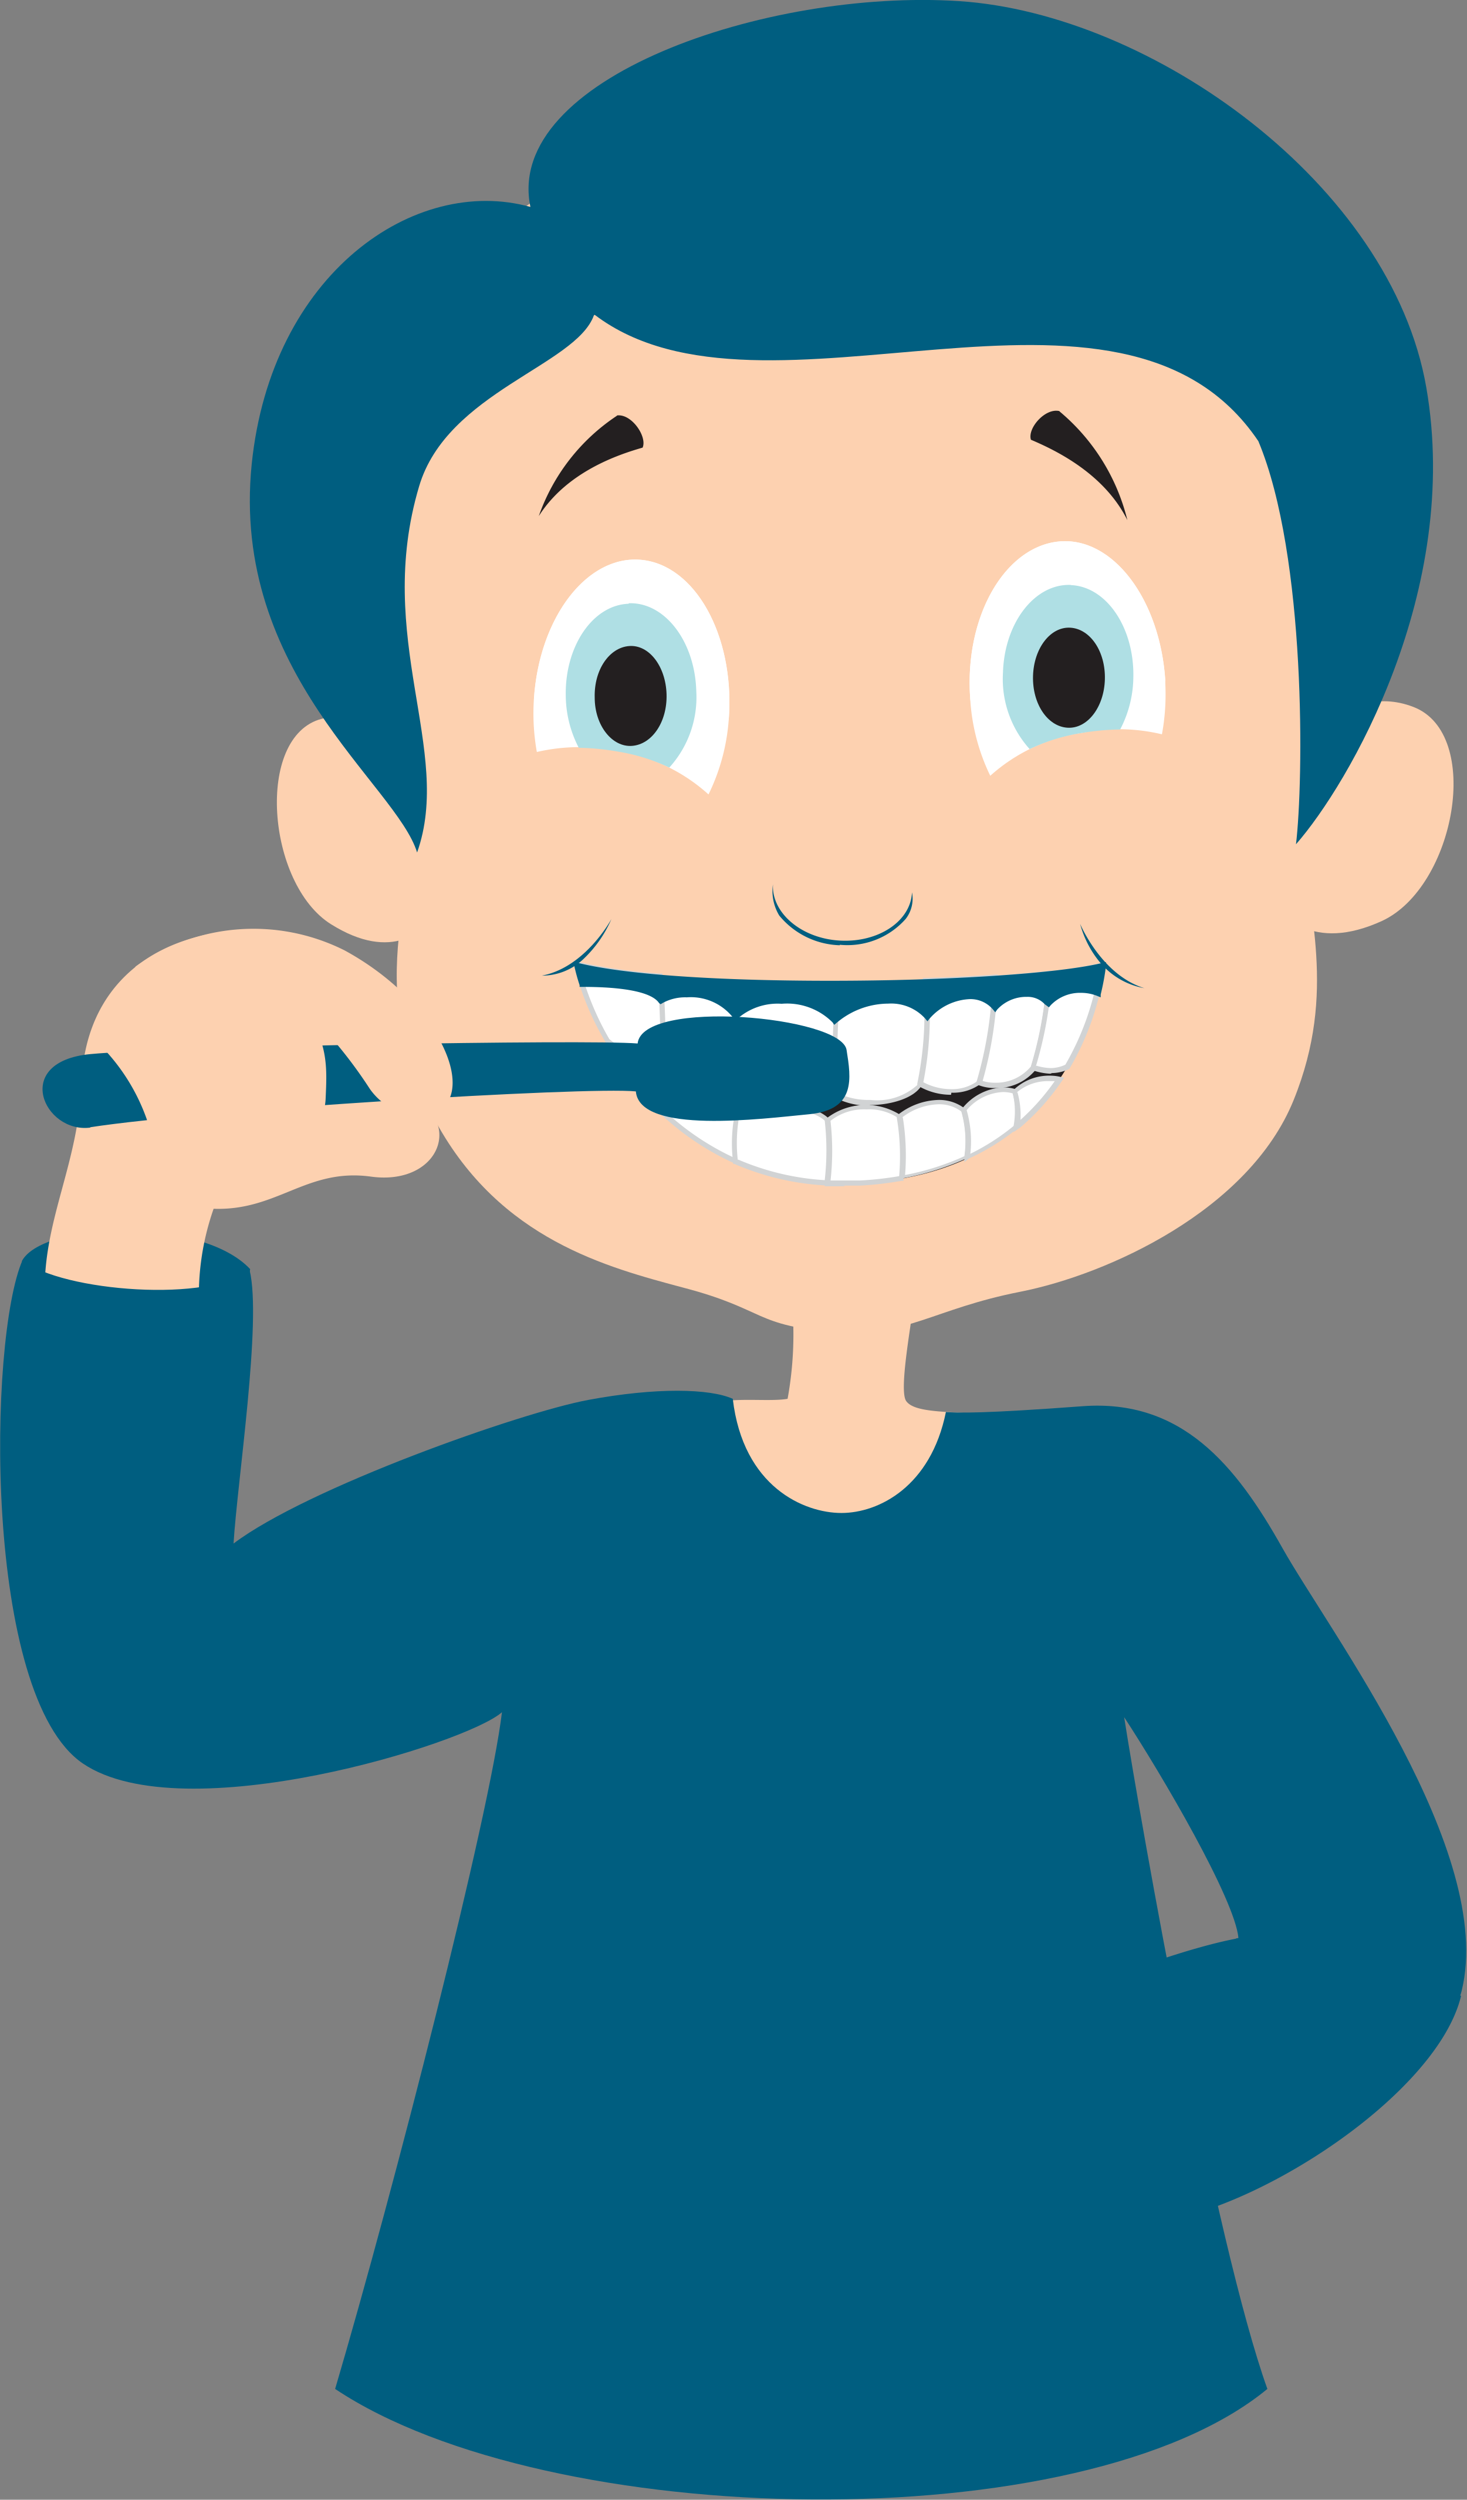 <?xml version="1.0" encoding="utf-8"?>
<svg xmlns="http://www.w3.org/2000/svg" xmlns:xlink="http://www.w3.org/1999/xlink" viewBox="0 0 91.27 155.47">
  <rect x="0" y="0" width="91.27" height="155.47" fill="#808080" stroke="none"/>
  <defs>
    <style>.cls-1{fill:none;}.cls-2{clip-path:url(#clip-path);}.cls-3{fill:#fdd1b0;}.cls-4{fill:#005e80;}.cls-5{fill:#231f20;}.cls-6{fill:#fff;}.cls-7{fill:#d1d3d4;}.cls-8{fill:#afdfe4;}</style>
    <clipPath id="clip-path" transform="translate(0 0)">
      <rect class="cls-1" width="153.46" height="155.47"/>
    </clipPath>
  </defs>
  <title>hampaidenpesu-2</title>
  <g id="Layer_2" data-name="Layer 2">
    <g id="Layer_1-2" data-name="Layer 1">
      <g class="cls-2">
        <path class="cls-3" d="M49,79a22.25,22.25,0,0,1,0,8c-1.8.31-5.77-.62-6.32,1.79s4.53,10.45,10.22,9.91S62,90.11,62,88c-2.81-.23-5.07-.08-5.62-.86S57,80.9,57,79.58c-.62-.78-7.49-1.79-8-.62" transform="translate(0 0)"/>
        <path class="cls-4" d="M1.39,78.38c1.43-2.42,11.16-2.68,14.17.55-.49,4.5-4.29,5.93-7.65,5.88s-6.84-4.27-6.53-6.42" transform="translate(0 0)"/>
        <path class="cls-3" d="M2.78,80.2c0-4.49,2.11-7.88,2.3-12.91S8.36,58.82,13.55,58a13.5,13.5,0,0,1,13,5.58c2.22,3.43,1.72,5.15.35,5.7,1.29,1.83-.38,4.37-3.82,3.9-4-.55-5.81,2.14-9.79,2a16.31,16.31,0,0,0-.9,6.2c-1.6,1.52-8.7,1.52-9.56-1.17" transform="translate(0 0)"/>
        <path class="cls-4" d="M15.57,78.93c-2.37,2.13-11.73,1.41-14.17-.55-2.13,4.86-2.47,27.1,3.77,31.31s23.88-1.25,26.06-3.2c-.78,6.48-6.71,29.65-10.38,42.09,13.26,8.85,46.5,9.48,58,0-3.28-9.17-7.83-34.92-8.91-41.78,2.35,3.59,6.88,11.31,7.11,13.73-2.73.47,12.41,9.35,13.89,3.28,2.11-8.63-8.27-22.39-11.16-27.54S73.52,87,67.35,87.46s-7.73.42-8.5.36c-.94,4.64-4.18,6.28-6.5,6.28S46.23,92.48,45.59,87c-1.42-.64-4.77-.72-9,.07S19.13,92.53,14.53,96c.23-3.82,1.77-13.86,1-17" transform="translate(0 0)"/>
        <path class="cls-4" d="M83.89,120.26a31.16,31.16,0,0,0-6.79.28c-2.73.47-8.19,2.34-9.05,3.12-.7,3.43-.47,11.39,3.59,14.59,6.55-.7,17.78-8,19.26-14.11Z" transform="translate(0 0)"/>
        <path class="cls-4" d="M69.71,136.25a13.2,13.2,0,0,1-1.45-3.54l.3-.08A12.91,12.91,0,0,0,70,136.09Z" transform="translate(0 0)"/>
        <path class="cls-3" d="M26.45,48.93S24.33,43.56,20,44.71c-4.14,1.1-3.4,10.27.59,12.77,3.83,2.4,5.92.4,6.73-.81.35-1.73-.84-7.74-.84-7.74" transform="translate(0 0)"/>
        <path class="cls-3" d="M80.55,47.57s2.83-5.36,7.39-3.6c4.33,1.67,2.59,11.18-1.94,13.3-4.36,2-6.4-.33-7.14-1.69-.19-1.86,1.69-8,1.69-8" transform="translate(0 0)"/>
        <path class="cls-3" d="M52.05,82.85c4.38.31,6-1.44,11.43-2.51s14.22-5.06,17-11.91.72-11.83.78-16,4.34-30.16-8.08-39S35.53,5,27.64,18.31s-1.3,22.13-1.43,29.5-3.91,13.19.93,22c4,7.28,10.6,9,15.39,10.28,5.16,1.35,4.36,2.39,9.52,2.76" transform="translate(0 0)"/>
        <path class="cls-3" d="M72.1,45.22a15.45,15.45,0,0,0,.42-4.14c-.13-6.06-3.2-10.87-6.86-10.76s-6.52,5.11-6.39,11.17a10.62,10.62,0,0,0,2.32,7c3-2.16,6.89-3.87,10.51-3.22" transform="translate(0 0)"/>
        <path class="cls-3" d="M40.66,31.23c-3.6-.55-7.08,3.94-7.78,10a13.92,13.92,0,0,0,.36,5.63c3.58-1.38,8.06.09,10.95,2.82,1-1.43,1.49-3.6,1.72-6.47.48-6.1-1.65-11.45-5.24-12" transform="translate(0 0)"/>
        <path class="cls-5" d="M65.91,25.58a12.77,12.77,0,0,1,4.23,6.77c-1.46-2.93-4.52-4.37-6-5-.23-.71.89-2,1.78-1.78" transform="translate(0 0)"/>
        <path class="cls-5" d="M38.38,25.86a12.4,12.4,0,0,0-4.86,6.24c1.74-2.75,4.92-3.82,6.46-4.26.3-.68-.69-2.13-1.6-2" transform="translate(0 0)"/>
        <path class="cls-3" d="M56.74,55.52c-.09,1.87-2,3.27-4.49,3.13S48,56.89,48.1,55Z" transform="translate(0 0)"/>
        <path class="cls-4" d="M52.25,58.79a5.06,5.06,0,0,1-3.77-1.85A2.94,2.94,0,0,1,48.09,55c-.09,1.79,1.78,3.37,4.17,3.5s4.4-1.2,4.48-3a2.05,2.05,0,0,1-.39,1.65,4.84,4.84,0,0,1-4.1,1.61" transform="translate(0 0)"/>
        <path class="cls-5" d="M35.87,60c6.59,1.64,27.2,1.33,32.69,0-.36,3.12-2.85,13-15,13.58S36.61,63.58,35.87,60" transform="translate(0 0)"/>
        <path class="cls-6" d="M45.53,61c-1.6-.06-3.12-.15-4.51-.27.2,1.92.21,5,.21,5a3.94,3.94,0,0,0,4.4,1.77,22.83,22.83,0,0,0-.1-6.54" transform="translate(0 0)"/>
        <path class="cls-6" d="M35.87,60a17.43,17.43,0,0,0,1.9,4.73c1.13.83,2.47,1.49,3.47,1,0,0,0-3.12-.21-5A35.25,35.25,0,0,1,35.87,60" transform="translate(0 0)"/>
        <path class="cls-7" d="M37.89,64.61a4.9,4.9,0,0,0,2.65,1.14,1.62,1.62,0,0,0,.55-.09c0-.55,0-3.09-.19-4.79a36.63,36.63,0,0,1-4.81-.67,17.56,17.56,0,0,0,1.81,4.41m2.65,1.45h0a5.22,5.22,0,0,1-2.86-1.22l0,0A17.18,17.18,0,0,1,35.71,60l0-.24.24.06a34.65,34.65,0,0,0,5.14.73h.13v.13c.2,1.9.21,5,.21,5.05v.1l-.09,0a1.91,1.91,0,0,1-.77.15" transform="translate(0 0)"/>
        <path class="cls-6" d="M52.18,61.11c-2.25,0-4.52,0-6.64-.11a22.82,22.82,0,0,1,.1,6.54c1.43,1.87,5.54,1.35,6.37.52a33,33,0,0,1,.17-6.95" transform="translate(0 0)"/>
        <path class="cls-6" d="M57.57,61c-1.75.06-3.57.1-5.4.1A33,33,0,0,0,52,68.06c1.46.83,4.53.52,5.25-.68A21.56,21.56,0,0,0,57.57,61" transform="translate(0 0)"/>
        <path class="cls-6" d="M57.57,61c-1.75.06-3.57.1-5.4.1a27.65,27.65,0,0,0-.25,5.51,4.93,4.93,0,0,0,3.72.4c.62-.31,1.55-.31,1.87-1.23A17.64,17.64,0,0,0,57.57,61" transform="translate(0 0)"/>
        <path class="cls-7" d="M52.15,68a4.42,4.42,0,0,0,2,.41,3.73,3.73,0,0,0,3-1,21.73,21.73,0,0,0,.33-6.15c-1.68.06-3.4.09-5.13.09a33.15,33.15,0,0,0-.15,6.7m2,.72h0a4.59,4.59,0,0,1-2.22-.49l-.07,0v-.08a33.44,33.44,0,0,1,.17-7L52,61h.13c1.82,0,3.63,0,5.39-.1h.14l0,.13a21.4,21.4,0,0,1-.32,6.43l0,.05c-.51.84-2,1.22-3.24,1.22" transform="translate(0 0)"/>
        <path class="cls-6" d="M61.91,60.79c-1.35.09-2.82.16-4.34.21a21.56,21.56,0,0,1-.32,6.37,3.37,3.37,0,0,0,3.69-.05,24.42,24.42,0,0,0,1-6.53" transform="translate(0 0)"/>
        <path class="cls-6" d="M61.91,60.79c-1.35.09-2.82.16-4.34.21a17.64,17.64,0,0,1-.06,4.78v0c.94,1.25,3.24.54,3.8.1a18.86,18.86,0,0,0,.59-5.07" transform="translate(0 0)"/>
        <path class="cls-7" d="M57.43,67.3a3.71,3.71,0,0,0,1.73.44,2.67,2.67,0,0,0,1.65-.5A24.58,24.58,0,0,0,61.76,61c-1.25.08-2.59.15-4,.2a21.45,21.45,0,0,1-.32,6.14m1.73.75h0a4,4,0,0,1-2-.53l-.1-.06,0-.11A21.55,21.55,0,0,0,57.42,61l0-.18h.18c1.53-.05,3-.12,4.33-.21h.16v.16a24.8,24.8,0,0,1-1,6.58v0l0,0a2.89,2.89,0,0,1-1.9.61" transform="translate(0 0)"/>
        <path class="cls-6" d="M61.91,60.79a24.42,24.42,0,0,1-1,6.53,3,3,0,0,0,3.33-.94,23.56,23.56,0,0,0,1-5.89c-1,.11-2.16.21-3.39.29" transform="translate(0 0)"/>
        <path class="cls-6" d="M61.91,60.79a18.86,18.86,0,0,1-.59,5.07,3.26,3.26,0,0,0,3.27-.58,23.55,23.55,0,0,0,.71-4.79c-1,.11-2.16.21-3.39.29" transform="translate(0 0)"/>
        <path class="cls-7" d="M61.14,67.23a2.5,2.5,0,0,0,.75.11,2.82,2.82,0,0,0,2.24-1,23.74,23.74,0,0,0,1-5.64c-.91.1-1.94.18-3.07.26a24.68,24.68,0,0,1-.93,6.29m.75.42h0a2.76,2.76,0,0,1-1-.18l-.13-.05,0-.14a24.4,24.4,0,0,0,1-6.48v-.15h.15c1.26-.08,2.4-.18,3.39-.29l.18,0v.18a24,24,0,0,1-1,5.93v0a3.1,3.1,0,0,1-2.52,1.18" transform="translate(0 0)"/>
        <path class="cls-6" d="M65.3,60.5a23.56,23.56,0,0,1-1,5.89,2.66,2.66,0,0,0,2.11,0A16.83,16.83,0,0,0,68.56,60a27.7,27.7,0,0,1-3.26.51" transform="translate(0 0)"/>
        <path class="cls-6" d="M65.3,60.5a22.6,22.6,0,0,1-.68,4.68c.41.46,1.8.3,2.45-.12A14.25,14.25,0,0,0,68.56,60a27.7,27.7,0,0,1-3.26.51" transform="translate(0 0)"/>
        <path class="cls-7" d="M64.48,66.28a3.43,3.43,0,0,0,.9.15,2.2,2.2,0,0,0,.9-.21,16.89,16.89,0,0,0,2.1-6,29.07,29.07,0,0,1-2.93.45,24.8,24.8,0,0,1-1,5.64m.9.47a3.9,3.9,0,0,1-1-.18l-.27-.07.06-.16a23.56,23.56,0,0,0,1-5.84v-.13h.13a27.33,27.33,0,0,0,3.24-.51l.22-.05,0,.22a16.86,16.86,0,0,1-2.2,6.42l0,0,0,0a2.53,2.53,0,0,1-1.08.26" transform="translate(0 0)"/>
        <path class="cls-4" d="M35.87,60a11.64,11.64,0,0,0,.32,1.19c1.47,0,4.28.12,5,1.11,1.36-.82,4-.23,4.62,1,1.42-1.51,5.17-1.15,6.16.25,1.5-1.4,4.54-1.83,5.79-.25,1-1.19,3.11-1.89,4.21-.57.55-.78,2.44-1.27,3.21-.36a2.84,2.84,0,0,1,3.11-.6A14.73,14.73,0,0,0,68.56,60c-5.49,1.33-26.1,1.64-32.69,0" transform="translate(0 0)"/>
        <path class="cls-4" d="M48.62,62.16a4.58,4.58,0,0,1,3.32,1.16,5.28,5.28,0,0,1,3.33-1.18,3.23,3.23,0,0,1,2.44.93,3.83,3.83,0,0,1,2.62-1.21,2.15,2.15,0,0,1,1.58.63,2.9,2.9,0,0,1,2-.77,1.79,1.79,0,0,1,1.24.42,2.89,2.89,0,0,1,2-.75,3.11,3.11,0,0,1,1,.17c.13-.56.2-1,.25-1.36-2.9.64-9.58,1.07-16.8,1.07-7,0-12.57-.38-15.51-1.06q.09.39.23.82c1.83,0,4.12.19,4.88,1.07a3.34,3.34,0,0,1,1.54-.33A3.94,3.94,0,0,1,45.79,63a4.27,4.27,0,0,1,2.83-.88m3.28,1.62-.1-.15a4,4,0,0,0-3.17-1.16,3.79,3.79,0,0,0-2.75.93l-.15.16-.1-.2a3.34,3.34,0,0,0-2.9-1.29,2.93,2.93,0,0,0-1.5.35l-.13.08L41,62.38c-.45-.67-2.17-1-4.73-1h-.21l0-.11a11.55,11.55,0,0,1-.33-1.2l0-.24.24.06c2.84.71,8.55,1.11,15.68,1.11,7.38,0,14.19-.45,16.94-1.11l.22-.05,0,.22a14.93,14.93,0,0,1-.33,1.79l0,.18-.17-.07a2.71,2.71,0,0,0-1.05-.21,2.52,2.52,0,0,0-1.88.76l-.12.14L65,62.46A1.44,1.44,0,0,0,63.89,62a2.46,2.46,0,0,0-1.85.79l-.12.17-.13-.16a1.83,1.83,0,0,0-1.46-.66,3.52,3.52,0,0,0-2.51,1.23l-.12.15-.12-.15a2.85,2.85,0,0,0-2.31-.95A5,5,0,0,0,52,63.66Z" transform="translate(0 0)"/>
        <path class="cls-6" d="M46,68.81c-.62-1-3.45-1.7-4.6-1.52a2.89,2.89,0,0,0-2.08-.22,16.69,16.69,0,0,0,6.48,5.17,9.43,9.43,0,0,1,.2-3.43" transform="translate(0 0)"/>
        <path class="cls-6" d="M45.74,70.64A9,9,0,0,1,46,68.81c-.62-1-3.45-1.71-4.6-1.52a2.89,2.89,0,0,0-2.08-.22,17.67,17.67,0,0,0,3.38,3.35,6.28,6.28,0,0,0,3,.22" transform="translate(0 0)"/>
        <path class="cls-7" d="M39.62,67.19a16.44,16.44,0,0,0,6,4.79,9.62,9.62,0,0,1,.22-3.14c-.57-.76-2.68-1.42-4-1.42l-.39,0h-.08l-.06-.05a2.35,2.35,0,0,0-1.68-.21M46,72.49l-.25-.11a16.75,16.75,0,0,1-6.54-5.21L39,67l.26,0a3,3,0,0,1,2.15.21c1.19-.15,4,.57,4.69,1.6l0,.06,0,.07a9.32,9.32,0,0,0-.2,3.36Z" transform="translate(0 0)"/>
        <path class="cls-6" d="M51.51,69.63c-1-1-4.4-1.11-5.5-.82a9.43,9.43,0,0,0-.2,3.43,16.23,16.23,0,0,0,5.64,1.33,16.17,16.17,0,0,0,.06-3.93" transform="translate(0 0)"/>
        <path class="cls-6" d="M51.51,69.63c-1-1-4.4-1.11-5.5-.82a9,9,0,0,0-.26,1.81A7.52,7.52,0,0,0,48.47,72a4.56,4.56,0,0,0,3.12,0,10.14,10.14,0,0,0-.08-2.42" transform="translate(0 0)"/>
        <path class="cls-7" d="M45.95,72.13a16.12,16.12,0,0,0,5.36,1.27,16.35,16.35,0,0,0,0-3.7c-.64-.61-2.36-.88-3.8-.88a7.18,7.18,0,0,0-1.42.12,9.46,9.46,0,0,0-.19,3.19m5.63,1.6h-.14a16.48,16.48,0,0,1-5.7-1.34l-.08,0v-.09a9.51,9.51,0,0,1,.21-3.49l0-.09.09,0a6.91,6.91,0,0,1,1.59-.15c1.49,0,3.35.26,4.06,1l0,0v.05a16.58,16.58,0,0,1-.06,4Z" transform="translate(0 0)"/>
        <path class="cls-6" d="M56,69.43a3.86,3.86,0,0,0-4.49.2,16.17,16.17,0,0,1-.06,3.93,19.37,19.37,0,0,0,2.09,0,20.59,20.59,0,0,0,2.6-.3A14.55,14.55,0,0,0,56,69.43" transform="translate(0 0)"/>
        <path class="cls-6" d="M56,69.43a3.86,3.86,0,0,0-4.49.2,8.38,8.38,0,0,1,.08,2.29c.86.83,3.94.87,4.61,0A7.21,7.21,0,0,0,56,69.43" transform="translate(0 0)"/>
        <path class="cls-7" d="M51.63,73.42c.63,0,1.27,0,1.9,0A20.74,20.74,0,0,0,56,73.14a14.72,14.72,0,0,0-.14-3.62A3.22,3.22,0,0,0,53.92,69a3.36,3.36,0,0,0-2.25.71,16.7,16.7,0,0,1,0,3.74m.92.33c-.37,0-.74,0-1.11,0h-.17l0-.17a16.09,16.09,0,0,0,.06-3.89v-.07l0-.05a4,4,0,0,1,4.7-.22l0,0v.06a14.83,14.83,0,0,1,.14,3.88v.12l-.12,0a20.66,20.66,0,0,1-2.62.3l-1,0" transform="translate(0 0)"/>
        <path class="cls-6" d="M60,69c-1.13-.9-2.85-.51-4,.39a14.54,14.54,0,0,1,.14,3.84,16.4,16.4,0,0,0,4-1.25,6.8,6.8,0,0,0-.2-3" transform="translate(0 0)"/>
        <path class="cls-6" d="M60,69c-1.13-.9-2.85-.51-4,.39a14.54,14.54,0,0,1,.14,3.84,16.4,16.4,0,0,0,4-1.25,6.8,6.8,0,0,0-.2-3" transform="translate(0 0)"/>
        <path class="cls-6" d="M56,69.43A7.21,7.21,0,0,1,56.2,72c1.31.29,3.38-.23,4-1.41A6,6,0,0,0,60,69c-1.13-.9-2.85-.51-4,.39" transform="translate(0 0)"/>
        <path class="cls-7" d="M56.17,69.5a15.15,15.15,0,0,1,.14,3.58A16.25,16.25,0,0,0,60,71.91a6.77,6.77,0,0,0-.19-2.78,2.28,2.28,0,0,0-1.41-.45,3.9,3.9,0,0,0-2.26.81m-.21,4,0-.21a14.55,14.55,0,0,0-.14-3.79l0-.09.07-.06a4.24,4.24,0,0,1,2.53-.93,2.61,2.61,0,0,1,1.64.54l0,0v0a6.89,6.89,0,0,1,.21,3v.08l-.08,0a16.66,16.66,0,0,1-4.08,1.27Z" transform="translate(0 0)"/>
        <path class="cls-6" d="M63.13,67.89A3.09,3.09,0,0,0,60,69a6.8,6.8,0,0,1,.2,3,14,14,0,0,0,3.14-2,5,5,0,0,0-.19-2.12" transform="translate(0 0)"/>
        <path class="cls-6" d="M63.35,69.39c.08-1.16-.22-1.5-.22-1.5A3.09,3.09,0,0,0,60,69a6.69,6.69,0,0,0,.26,1.5c.31.46,2.78-.46,3.11-1.15" transform="translate(0 0)"/>
        <path class="cls-7" d="M60.15,69.08a7,7,0,0,1,.22,2.68,13.76,13.76,0,0,0,2.8-1.82A5.12,5.12,0,0,0,63,68a2.27,2.27,0,0,0-.59-.08,3.13,3.13,0,0,0-2.27,1.13M60,72.28,60,72a6.68,6.68,0,0,0-.19-2.9l0-.08.05-.07a3.46,3.46,0,0,1,2.57-1.32,2.6,2.6,0,0,1,.75.11l.07,0,0,.07a5.15,5.15,0,0,1,.2,2.19v.06l0,0a14.15,14.15,0,0,1-3.18,2Z" transform="translate(0 0)"/>
        <path class="cls-6" d="M65.9,67.13a3.07,3.07,0,0,0-2.77.76A5,5,0,0,1,63.32,70a14.17,14.17,0,0,0,2.58-2.89" transform="translate(0 0)"/>
        <path class="cls-6" d="M65.9,67.13a3.07,3.07,0,0,0-2.77.76s.27.17.19,1.33a6.58,6.58,0,0,0,2.58-2.1" transform="translate(0 0)"/>
        <path class="cls-6" d="M63.32,70l.39-.34-.37.13c0,.07,0,.14,0,.21" transform="translate(0 0)"/>
        <path class="cls-7" d="M63.3,67.93a5.19,5.19,0,0,1,.19,1.72,14,14,0,0,0,2.13-2.41l-.38,0a3,3,0,0,0-2,.72m-.18,2.45,0-.38A5,5,0,0,0,63,67.95l0-.09.06-.07a3.17,3.17,0,0,1,2.25-.89,2.82,2.82,0,0,1,.68.08l.22.05-.13.18a14.32,14.32,0,0,1-2.61,2.92Z" transform="translate(0 0)"/>
        <path class="cls-6" d="M33.22,43.45c.34-5.08,3.32-8.94,6.67-8.63s5.79,4.68,5.46,9.76a12.64,12.64,0,0,1-1.27,4.83,10.93,10.93,0,0,0-5.68-2.7,11.69,11.69,0,0,0-5,.06,13.6,13.6,0,0,1-.18-3.33" transform="translate(0 0)"/>
        <path class="cls-6" d="M33.22,43.45c.34-5.08,3.32-8.94,6.67-8.63s5.79,4.68,5.46,9.76c-.12,1.81-4.3,2.58-6.94,2.13-2.22-.38-5.27-2.1-5.19-3.26" transform="translate(0 0)"/>
        <path class="cls-8" d="M39.12,37.52c2.24-.08,4.12,2.37,4.2,5.48a6.5,6.5,0,0,1-1.68,4.74,11.73,11.73,0,0,0-3.23-1,15.31,15.31,0,0,0-2.4-.23,7.13,7.13,0,0,1-.81-3.18c-.08-3.11,1.67-5.7,3.91-5.78" transform="translate(0 0)"/>
        <path class="cls-5" d="M37,43.39c0,1.73,1.08,3.09,2.32,3s2.2-1.48,2.15-3.21-1.08-3.09-2.32-3-2.2,1.48-2.15,3.21" transform="translate(0 0)"/>
        <path class="cls-6" d="M72.5,42.34c-.32-5.08-3.29-9-6.64-8.66S60,38.34,60.36,43.42a12.62,12.62,0,0,0,1.25,4.83,10.89,10.89,0,0,1,5.68-2.67,11.69,11.69,0,0,1,5,.09,13.58,13.58,0,0,0,.2-3.33" transform="translate(0 0)"/>
        <path class="cls-6" d="M72.5,42.34c-.32-5.08-3.29-9-6.64-8.66S60,38.34,60.36,43.42c.11,1.81,4.29,2.6,6.93,2.16,2.21-.37,5.28-2.08,5.2-3.24" transform="translate(0 0)"/>
        <path class="cls-8" d="M66.62,36.38c-2.24-.09-4.13,2.35-4.22,5.46a6.51,6.51,0,0,0,1.66,4.75,11.76,11.76,0,0,1,3.23-1,15.31,15.31,0,0,1,2.4-.22,7.13,7.13,0,0,0,.82-3.18c.09-3.11-1.65-5.71-3.89-5.8" transform="translate(0 0)"/>
        <path class="cls-5" d="M68.74,42.26c-.05,1.73-1.09,3.08-2.33,3s-2.19-1.49-2.14-3.22,1.09-3.08,2.33-3,2.19,1.49,2.14,3.22" transform="translate(0 0)"/>
        <path class="cls-4" d="M37,19.58c10.54,8,32.7-4.89,41.29,7.86,3,7.18,2.81,21.17,2.34,25.07,3.28-3.74,10.3-15.76,8.11-28.4S71.66.85,59.67.07,31.34,4.91,33,12.87c-7.2-2-16.13,4.14-17.34,16-1.32,13,9,19.93,10.29,24.15,2.26-6.37-2.7-13.31.13-22.79,1.74-5.84,9.75-7.5,10.87-10.62" transform="translate(0 0)"/>
        <path class="cls-4" d="M68.56,60a6.31,6.31,0,0,1-1.36-2.54s1.32,3.18,4,4A4.67,4.67,0,0,1,68.56,60" transform="translate(0 0)"/>
        <path class="cls-4" d="M33.71,60.68c2.71-.51,4.31-3.49,4.33-3.52a7.55,7.55,0,0,1-1.83,2.57,3.75,3.75,0,0,1-2.49.95" transform="translate(0 0)"/>
        <path class="cls-4" d="M5.62,70.13c-2.88.38-4.92-4.1,0-4.57s30.95-.92,34.05-.66c.3-2.81,12.67-1.7,13,.4.28,1.77.6,3.72-2.33,4s-10.54,1.28-10.78-1.42c-3.07-.31-27,1.15-33.95,2.23" transform="translate(0 0)"/>
        <path class="cls-3" d="M6.13,64.9a12.39,12.39,0,0,1,3,4.71c.57,2.12,3.23,2,3.59.53.36,1.86,3,2.35,4.16,0,.78,1.18,3.28.72,3.38-1.83.08-1.88.21-3.64-1.56-5.78A28.57,28.57,0,0,1,23,67.71c1.2,1.75,4.16,2.66,5,.54s-1.67-6.48-6.56-9.14a12.63,12.63,0,0,0-13,1Z" transform="translate(0 0)"/>
      </g>
    </g>
  </g>
</svg>